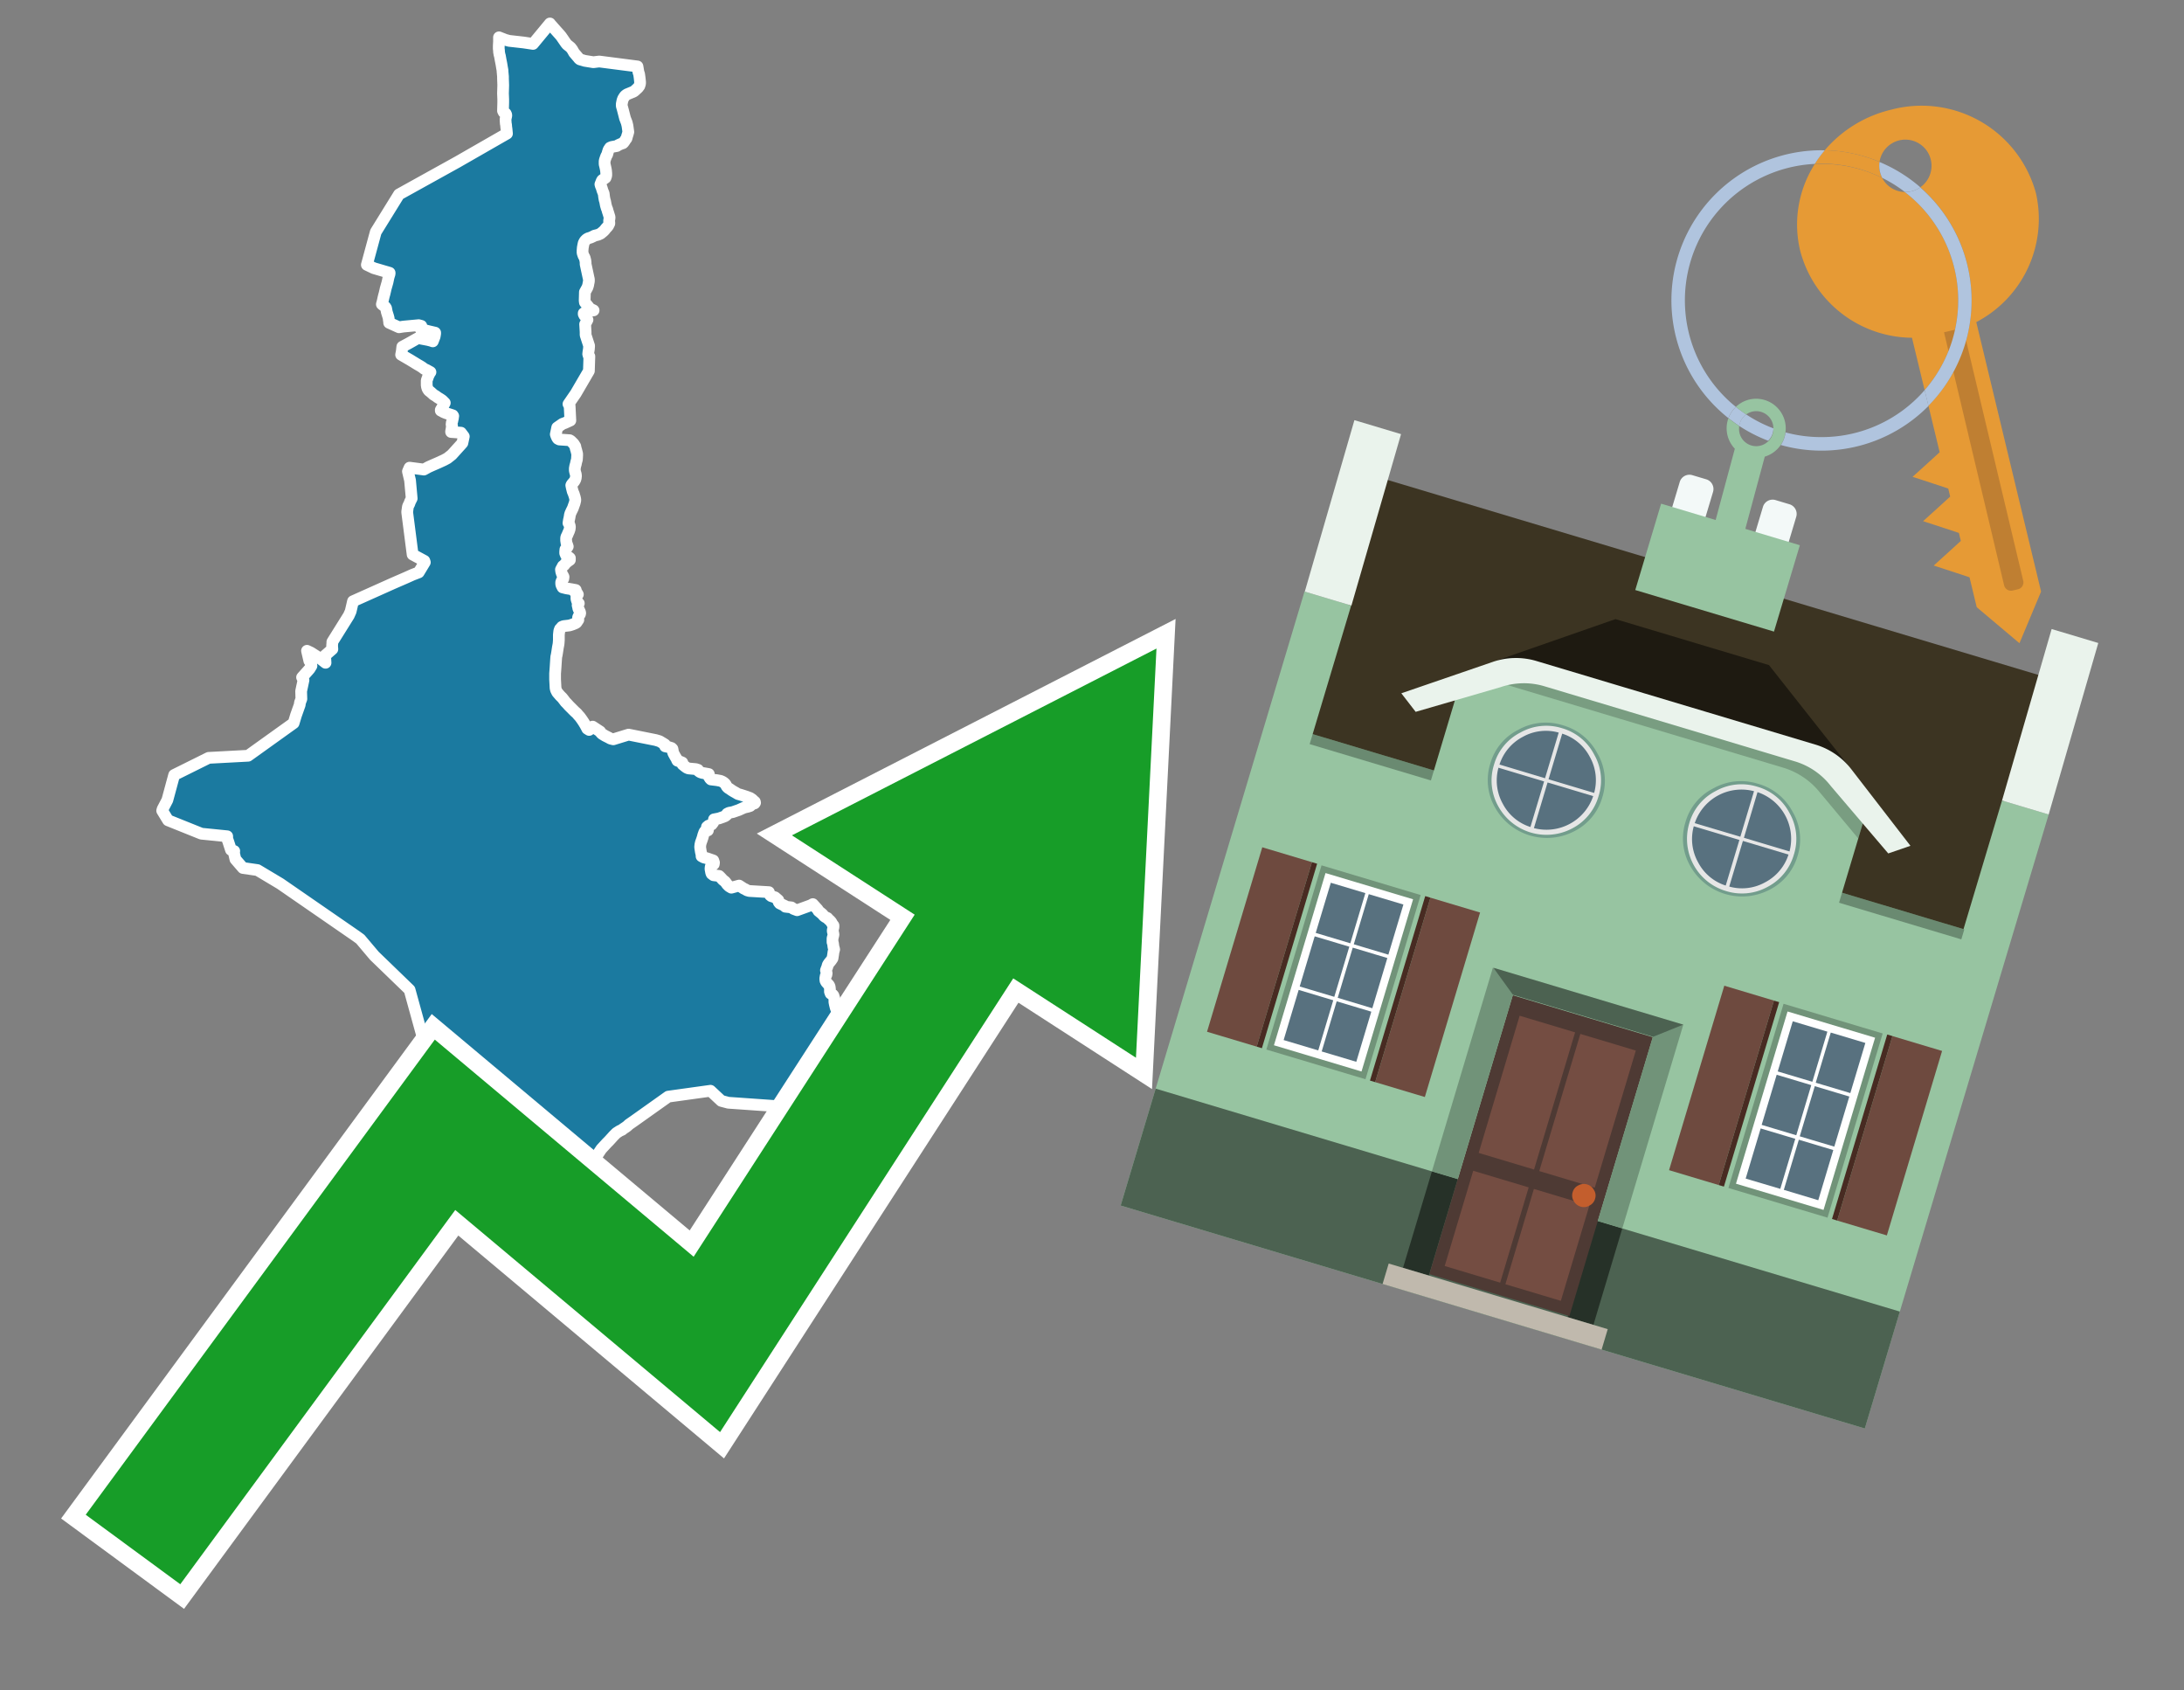<svg id="Text" xmlns="http://www.w3.org/2000/svg" width="93.05" height="72" viewBox="0 0 93.05 72"><rect x="0" y="0" width="93.05" height="72" fill="#808080" stroke="none"/><polygon points="19.64,18.43 19.22,18.4 19.22,18.37 19.24,18.27 19.25,18.18 19.26,18.14 19.25,18.11 19.24,18.08 19.25,17.99 19.27,17.94 19.28,17.88 19.3,17.8 19.3,17.76 19.31,17.72 19.29,17.69 19.17,17.65 19.04,17.61 18.96,17.58 18.89,17.55 18.84,17.52 18.78,17.49 18.78,17.46 18.84,17.36 18.86,17.33 18.95,17.16 18.85,17.06 18.81,17.03 18.75,16.99 18.65,16.93 18.57,16.87 18.47,16.81 18.36,16.71 18.31,16.67 18.27,16.64 18.25,16.61 18.23,16.58 18.21,16.54 18.19,16.47 18.18,16.4 18.18,16.35 18.18,16.3 18.18,16.26 18.18,16.21 18.2,16.15 18.22,16.1 18.24,16.03 18.27,15.97 18.31,15.89 18.34,15.85 18.18,15.76 18.07,15.71 18.02,15.67 17.98,15.64 17.9,15.59 17.83,15.55 17.73,15.49 17.65,15.44 17.55,15.38 17.47,15.33 17.4,15.29 17.28,15.22 17.09,15.11 17.12,14.95 17.14,14.77 17.42,14.62 17.72,14.45 17.81,14.4 18.23,14.48 18.35,14.51 18.44,14.54 18.51,14.36 18.52,14.33 18.54,14.21 18.54,14.17 18.28,14.11 18.16,14.08 18.05,14.04 17.92,14.01 17.94,13.97 17.95,13.88 17.84,13.85 17.19,13.91 17,13.94 16.58,13.75 16.58,13.72 16.58,13.69 16.57,13.66 16.56,13.56 16.54,13.48 16.48,13.29 16.45,13.13 16.42,13.08 16.27,12.96 16.3,12.85 16.34,12.67 16.36,12.59 16.38,12.52 16.42,12.35 16.43,12.3 16.51,12.02 16.55,11.83 16.56,11.79 16.6,11.66 16.6,11.62 16.5,11.59 16.36,11.55 16.26,11.52 15.92,11.42 15.86,11.39 15.63,11.28 16.01,9.88 17,8.28 19.49,6.9 21.6,5.69 21.58,5.49 21.57,5.43 21.56,5.31 21.55,5.27 21.54,5.13 21.54,5.07 21.57,4.93 21.57,4.9 21.56,4.86 21.54,4.83 21.46,4.78 21.43,4.72 21.44,4.36 21.44,4.23 21.43,3.98 21.44,3.63 21.43,3.34 21.43,3.26 21.41,3.04 21.41,3 21.39,2.89 21.36,2.71 21.33,2.56 21.3,2.39 21.28,2.32 21.26,2.2 21.26,2.15 21.25,2.08 21.25,1.99 21.25,1.95 21.26,1.77 21.26,1.59 21.36,1.63 21.44,1.66 21.51,1.69 21.69,1.74 22.31,1.81 22.71,1.87 23.43,1 23.45,1.03 23.86,1.49 23.91,1.55 24.11,1.84 24.16,1.9 24.31,2.02 24.38,2.11 24.46,2.25 24.64,2.46 24.67,2.5 24.71,2.53 24.91,2.59 25.28,2.65 25.53,2.62 27.16,2.83 27.2,3.07 27.23,3.16 27.25,3.3 27.26,3.39 27.27,3.49 27.27,3.56 27.24,3.66 27.18,3.74 27.05,3.86 27,3.9 26.71,4.02 26.64,4.07 26.6,4.12 26.55,4.2 26.52,4.28 26.49,4.43 26.49,4.51 26.51,4.58 26.53,4.65 26.63,5.04 26.7,5.22 26.73,5.34 26.74,5.4 26.77,5.62 26.74,5.73 26.72,5.79 26.7,5.87 26.69,5.9 26.65,5.95 26.62,6 26.57,6.07 26.54,6.1 26.45,6.13 26.34,6.18 26.28,6.22 26.06,6.26 25.99,6.29 25.93,6.38 25.9,6.47 25.87,6.58 25.83,6.65 25.8,6.73 25.77,6.82 25.76,6.87 25.76,6.99 25.78,7.07 25.8,7.16 25.81,7.21 25.82,7.27 25.83,7.38 25.83,7.48 25.8,7.57 25.73,7.62 25.66,7.67 25.64,7.7 25.58,7.85 25.6,7.92 25.62,7.96 25.65,8.05 25.66,8.09 25.69,8.17 25.72,8.24 25.74,8.4 25.76,8.51 25.78,8.57 25.81,8.73 25.82,8.77 25.85,8.87 25.87,8.91 25.89,8.99 25.92,9.08 25.95,9.18 25.97,9.24 25.97,9.28 25.95,9.42 25.96,9.47 25.96,9.52 25.93,9.58 25.91,9.62 25.87,9.67 25.83,9.71 25.79,9.76 25.75,9.81 25.71,9.85 25.59,9.95 25.48,10 25.32,10.04 25.27,10.07 25.16,10.12 25.06,10.15 24.99,10.19 24.92,10.26 24.87,10.35 24.85,10.44 24.83,10.55 24.82,10.67 24.82,10.77 24.86,10.89 24.91,10.98 24.94,11.1 24.95,11.18 24.95,11.25 25.09,11.9 25.09,11.98 25.07,12.08 25.06,12.14 25.03,12.24 24.92,12.44 24.91,12.8 24.92,12.88 25.15,13.16 25.23,13.19 25.29,13.22 25.03,13.25 24.87,13.34 24.87,13.38 24.9,13.44 24.98,13.51 25.03,13.62 24.93,13.81 24.95,14.14 24.95,14.27 25.1,14.73 25.09,14.87 25.07,14.99 25.06,15.08 25.08,15.15 25.11,15.18 25.09,15.8 24.53,16.76 24.22,17.21 24.27,17.3 24.3,17.91 24.06,18.02 23.97,18.05 23.74,18.21 23.68,18.5 23.7,18.56 23.74,18.65 23.77,18.69 23.83,18.72 24.27,18.75 24.32,18.78 24.37,18.83 24.44,18.9 24.51,19.01 24.53,19.11 24.55,19.17 24.57,19.25 24.59,19.33 24.59,19.4 24.58,19.57 24.55,19.68 24.53,19.78 24.51,19.84 24.49,19.95 24.49,20.04 24.51,20.13 24.53,20.19 24.54,20.27 24.53,20.36 24.51,20.43 24.47,20.5 24.36,20.63 24.34,20.67 24.36,20.77 24.38,20.85 24.4,20.93 24.45,21.05 24.48,21.15 24.49,21.18 24.51,21.27 24.51,21.32 24.49,21.4 24.48,21.44 24.44,21.55 24.42,21.61 24.4,21.66 24.35,21.76 24.3,21.87 24.28,21.94 24.27,22.01 24.25,22.11 24.24,22.15 24.22,22.28 24.25,22.32 24.28,22.42 24.28,22.46 24.27,22.54 24.24,22.63 24.22,22.67 24.17,22.79 24.13,22.87 24.12,22.92 24.12,23.02 24.14,23.15 24.16,23.19 24.19,23.28 24.17,23.31 24.09,23.4 24.08,23.5 24.08,23.56 24.12,23.66 24.23,23.73 24.28,23.77 24.28,23.85 24.18,23.92 24.09,24 24.04,24.07 23.98,24.11 23.9,24.26 23.91,24.34 23.94,24.44 23.98,24.51 24.01,24.57 24,24.65 23.94,24.72 23.91,24.8 23.91,24.87 23.92,24.92 23.97,25.02 24.13,25.06 24.37,25.1 24.53,25.13 24.46,25.16 24.47,25.19 24.56,25.22 24.62,25.32 24.56,25.39 24.56,25.51 24.58,25.58 24.61,25.66 24.66,25.7 24.61,25.78 24.63,25.86 24.64,25.92 24.67,25.98 24.71,26.07 24.72,26.11 24.71,26.16 24.65,26.25 24.63,26.3 24.63,26.34 24.63,26.37 24.64,26.4 24.6,26.46 24.56,26.52 24.51,26.55 24.39,26.6 24.26,26.64 24.01,26.67 23.94,26.7 23.9,26.75 23.86,26.79 23.83,26.87 23.82,26.95 23.81,27.04 23.81,27.1 23.81,27.2 23.81,27.26 23.8,27.4 23.79,27.47 23.77,27.57 23.74,27.77 23.73,27.83 23.72,27.89 23.7,27.98 23.69,28.11 23.67,28.42 23.65,28.69 23.65,28.82 23.65,28.94 23.66,29.12 23.67,29.31 23.69,29.39 23.74,29.49 23.86,29.63 23.9,29.67 23.96,29.73 24.03,29.82 24.09,29.9 24.15,29.96 24.24,30.06 24.31,30.13 24.38,30.2 24.46,30.28 24.49,30.31 24.58,30.39 24.62,30.44 24.71,30.54 24.79,30.65 24.87,30.77 24.93,30.87 24.99,30.98 25.02,31.04 25.1,31.09 25.16,31.01 25.25,30.95 25.57,31.16 25.59,31.2 25.65,31.26 25.78,31.34 25.94,31.42 26.01,31.46 26.13,31.49 26.78,31.29 27.28,31.39 27.93,31.52 28.1,31.57 28.2,31.63 28.25,31.66 28.33,31.71 28.34,31.75 28.34,31.79 28.48,31.82 28.61,31.86 28.65,31.9 28.66,31.95 28.67,32.01 28.68,32.06 28.71,32.12 28.77,32.23 28.82,32.31 28.84,32.36 28.86,32.4 29,32.45 29.07,32.48 29.06,32.51 29.08,32.56 29.14,32.61 29.19,32.65 29.26,32.7 29.33,32.73 29.65,32.76 29.74,32.79 29.76,32.84 29.83,32.89 29.92,32.92 30.2,32.97 30.2,33.04 30.2,33.08 30.25,33.16 30.29,33.2 30.54,33.23 30.7,33.26 30.79,33.3 30.86,33.35 30.91,33.4 30.93,33.44 30.97,33.51 31.02,33.56 31.1,33.61 31.17,33.66 31.25,33.71 31.34,33.76 31.44,33.82 31.55,33.85 31.8,33.93 31.88,33.96 31.96,33.99 32.05,34.05 32.11,34.11 32.16,34.15 32.17,34.19 32.15,34.22 32.03,34.26 32,34.29 31.96,34.33 31.87,34.36 31.7,34.4 31.48,34.5 31.22,34.59 31.06,34.62 30.98,34.66 30.97,34.7 30.9,34.76 30.8,34.8 30.63,34.86 30.42,34.9 30.41,34.97 30.4,35.01 30.38,35.04 30.36,35.07 30.32,35.12 30.18,35.17 30.12,35.22 30.17,35.3 30.16,35.37 30.04,35.4 30.01,35.44 29.96,35.58 29.94,35.66 29.9,35.78 29.86,35.89 29.84,35.98 29.83,36.08 29.84,36.15 29.86,36.28 29.89,36.41 29.89,36.47 29.98,36.52 30.13,36.56 30.39,36.65 30.42,36.74 30.41,36.81 30.28,36.92 30.27,37.01 30.3,37.17 30.32,37.22 30.4,37.28 30.64,37.31 30.7,37.37 30.8,37.48 30.89,37.55 30.93,37.6 30.98,37.67 31.06,37.75 31.11,37.78 31.16,37.81 31.49,37.72 31.69,37.85 31.76,37.88 31.82,37.92 31.92,37.95 32.76,38 32.77,38.06 32.81,38.13 32.86,38.17 33.02,38.22 33.16,38.34 33.18,38.43 33.22,38.48 33.45,38.59 33.46,38.62 33.72,38.65 33.8,38.71 33.96,38.77 34.54,38.56 34.63,38.51 34.84,38.74 34.87,38.8 34.98,38.89 35.03,38.93 35.09,39 35.12,39.03 35.18,39.07 35.25,39.1 35.3,39.16 35.36,39.21 35.42,39.28 35.44,39.32 35.47,39.37 35.51,39.42 35.51,39.49 35.48,39.62 35.48,39.67 35.5,39.74 35.51,39.81 35.49,39.9 35.47,39.97 35.47,40.05 35.47,40.13 35.49,40.18 35.5,40.26 35.51,40.34 35.53,40.4 35.54,40.44 35.51,40.55 35.5,40.63 35.47,40.82 35.41,40.91 35.32,41.02 35.28,41.08 35.26,41.12 35.25,41.18 35.22,41.25 35.19,41.33 35.22,41.45 35.21,41.52 35.18,41.57 35.17,41.63 35.16,41.68 35.17,41.77 35.2,41.83 35.27,41.91 35.3,41.94 35.33,41.98 35.35,42.04 35.36,42.13 35.36,42.19 35.36,42.24 35.39,42.32 35.48,42.37 35.51,42.41 35.53,42.48 35.55,42.54 35.55,42.62 35.55,42.68 35.57,42.78 35.6,42.9 35.61,42.94 35.65,43.02 35.72,43.07 35.82,43.12 35.88,43.17 35.92,43.2 35.95,43.23 35.98,43.29 36.01,43.33 36.05,43.37 36.1,43.42 36.14,43.5 36.17,43.54 36.22,43.58 36.48,43.64 36.52,43.69 36.58,43.73 36.73,43.77 36.84,43.8 36.97,43.85 37.06,43.93 37.13,44.02 37.16,44.06 37.27,44.1 37.69,43.97 37.93,43.9 39.54,43.61 39.83,43.45 40.09,44.14 40.05,44.18 40.01,44.23 39.99,44.27 39.95,44.37 39.89,44.44 39.81,44.51 39.77,44.55 39.75,44.58 39.67,44.74 39.62,44.82 39.57,44.88 39.49,44.95 39.41,45.02 39.35,45.06 39.27,45.12 39.22,45.16 39.12,45.28 39.06,45.4 39.04,45.47 39.05,45.53 39.05,45.64 39.02,45.76 39,45.83 38.95,45.91 38.9,45.96 38.88,46.01 38.87,46.1 38.87,46.15 38.84,46.25 38.81,46.29 38.75,46.34 38.65,46.37 38.53,46.43 38.5,46.53 38.47,46.57 38.42,46.6 38.39,46.63 38.2,46.5 38.11,46.22 37.71,45.88 36.67,46.06 36.32,46.68 36.31,46.74 36.3,46.77 36.27,46.81 36.24,46.86 36.22,46.94 36.1,47 36.03,47.04 35.92,47.07 35.87,47.11 35.8,47.18 35.77,47.22 35.73,47.27 35.68,47.33 35.65,47.36 35.61,47.42 35.59,47.46 35.56,47.49 35.39,47.39 35.12,47.56 35.09,47.64 35.08,47.71 35.06,47.77 35.04,47.84 35.01,47.87 34.72,47.81 34.24,47.6 34.09,47.53 33.76,47.3 33.6,47.15 31.03,46.97 30.73,46.89 30.27,46.46 28.47,46.71 27.02,47.74 26.79,47.9 26.75,47.94 26.69,47.99 26.54,48.09 26.51,48.12 26.4,48.17 26.26,48.26 26.18,48.34 26.14,48.38 26.05,48.48 25.94,48.6 25.85,48.69 25.74,48.81 25.62,48.94 25.56,49.03 25.5,49.12 25.45,49.2 25.41,49.31 25.4,49.41 25.41,49.46 25.43,49.52 25.46,49.58 25.55,49.61 25.6,49.67 25.57,49.7 25.56,49.79 25.54,49.88 25.5,49.94 25.47,49.98 25.43,50.03 25.39,50.09 24.84,49.91 24.23,49.74 24.15,49.82 24.03,50.18 24,50.24 23.98,50.31 23.96,50.44 23.95,50.49 23.94,50.54 23.93,50.59 23.9,50.63 23.85,50.66 23.79,50.7 23.71,50.76 23.62,50.82 23.49,50.85 23.36,50.88 23.24,50.91 22.99,50.96 22.72,50.99 21.05,50.28 20.74,50.13 20.36,49.64 20.26,49.23 20.09,49.06 20.01,48.97 19.95,48.9 19.9,48.86 19.83,48.78 19.71,48.66 19.62,48.56 19.57,48.51 19.51,48.43 19.2,48.2 19.15,48.05 19.01,48.02 17.45,48.23 17.26,48.29 18.05,47.67 17.78,46.18 18.85,45.67 18.86,45.5 18.63,45.23 18.15,44.7 17.45,42.16 15.95,40.71 15.35,40 15.17,39.87 15.04,39.78 11.94,37.64 10.97,37.06 10.35,36.97 10.03,36.6 9.97,36.34 9.98,36.25 9.84,36.2 9.73,35.86 9.68,35.72 9.68,35.62 8.58,35.51 7.16,34.94 6.91,34.53 6.93,34.46 7.13,34.08 7.42,33.01 8.89,32.28 10.57,32.19 12.51,30.8 12.61,30.47 12.77,30.02 12.78,29.93 12.84,29.77 12.83,29.44 12.93,28.97 12.87,28.85 13.13,28.56 13.19,28.49 13.27,28.36 13.26,28.3 13.24,28.26 13.21,28.18 13.18,28.15 13.08,27.72 13.25,27.8 13.64,28.05 13.87,28.23 13.85,27.92 14.16,27.65 14.15,27.51 14.16,27.37 14.16,27.34 14.86,26.22 14.94,26.04 15.04,25.61 16.76,24.84 17.29,24.61 17.58,24.48 17.84,24.38 18.1,23.95 18.08,23.89 17.58,23.62 17.35,21.83 17.35,21.79 17.36,21.72 17.38,21.58 17.41,21.51 17.43,21.48 17.47,21.37 17.54,21.23 17.47,20.46 17.38,20.08 17.45,19.92 18.06,20 18.26,19.89 18.44,19.81 18.67,19.71 18.91,19.6 19.06,19.52 19.25,19.37 19.53,19.06 19.63,18.95 19.7,18.87 19.76,18.59 " fill="#1b7aa0" stroke="#fff" stroke-linejoin="round" stroke-width="0.5"/><polygon points="49.272 27.624 33.741 35.58 38.97 38.959 29.553 53.529 18.525 44.281 3.652 64.518 7.681 67.479 19.396 51.538 30.678 60.999 43.169 41.673 48.398 45.053 49.272 27.624" fill="none" stroke="#fff" stroke-miterlimit="10" stroke-width="1.5"/><polygon points="49.272 27.624 33.741 35.58 38.97 38.959 29.553 53.529 18.525 44.281 3.652 64.518 7.681 67.479 19.396 51.538 30.678 60.999 43.169 41.673 48.398 45.053 49.272 27.624" fill="#179d28"/><path d="M80.19,7.577a1.16,1.16,0,0,1-.094-.251,1.114,1.114,0,0,1-.018-.429A6.367,6.367,0,0,0,77.743,6.4a5.269,5.269,0,0,0-.423.577c.1,0,.192-.007.288-.007A5.794,5.794,0,0,1,80.19,7.577Z" fill="#e69a35"/><path d="M77.608,6.4A6.394,6.394,0,0,0,73.64,17.81a1.26,1.26,0,0,1,.317-.48A5.821,5.821,0,0,1,77.32,6.981a5.269,5.269,0,0,1,.423-.577Z" fill="#b0c4de"/><path d="M84.2,13.72a4.962,4.962,0,0,0,2.545-5.48,5.047,5.047,0,0,0-6.179-3.566A5.322,5.322,0,0,0,77.743,6.4a6.367,6.367,0,0,1,2.335.493,1.114,1.114,0,1,1,1.736,1.084,6.392,6.392,0,0,1,.347,9.3l.479,1.985-.438.4-.716.648.92.3.6.2.082.341-.438.4-.716.648.92.3.605.2.082.341-.438.4-.716.649.92.3.605.2.307,1.274,1.821,1.534.921-2.2Z" fill="#e69a35"/><path d="M81.154,8.179a1.115,1.115,0,0,1-.964-.6,5.794,5.794,0,0,0-2.582-.6c-.1,0-.192,0-.288.007a4.783,4.783,0,0,0-.625,3.685,4.962,4.962,0,0,0,4.765,3.715L82,16.617a5.82,5.82,0,0,0-.846-8.438Z" fill="#e69a35"/><path d="M74.1,18.142a6.386,6.386,0,0,0,1.232.63.73.73,0,0,0,.224-.527h0a5.783,5.783,0,0,1-1.159-.593A.733.733,0,0,0,74.1,18.142Z" fill="#b0c4de"/><path d="M74.4,17.652q-.228-.152-.44-.322a1.26,1.26,0,0,0-.317.48c.148.117.3.228.46.332A.733.733,0,0,1,74.4,17.652Z" fill="#b0c4de"/><path d="M74.824,16.984a1.257,1.257,0,0,0-.867.346c.141.114.288.222.44.322a.731.731,0,0,1,1.159.593h0a.732.732,0,1,1-1.463,0,.7.7,0,0,1,.007-.1c-.158-.1-.312-.215-.46-.332a1.258,1.258,0,0,0,.273,1.3l-.979,3.635,1.275.341.98-3.639a1.266,1.266,0,0,0,.681-.5,1.249,1.249,0,0,0,.2-.538,1.328,1.328,0,0,0,.012-.168A1.262,1.262,0,0,0,74.824,16.984Z" fill="#97c4a1"/><path d="M85.974,25.1l-.226.053a.3.3,0,0,1-.362-.223l-2.56-10.777.81-.193L86.2,24.736A.3.3,0,0,1,85.974,25.1Z" fill="#bf7f32"/><path d="M80.1,7.326a1.16,1.16,0,0,0,.094.251,5.833,5.833,0,0,1,.964.6,1.137,1.137,0,0,0,.287-.031,1.108,1.108,0,0,0,.373-.167A6.371,6.371,0,0,0,80.078,6.9,1.114,1.114,0,0,0,80.1,7.326Z" fill="#b0c4de"/><path d="M77.608,18.618a5.836,5.836,0,0,1-1.534-.2,1.24,1.24,0,0,1-.2.537,6.4,6.4,0,0,0,6.291-1.666L82,16.617A5.807,5.807,0,0,1,77.608,18.618Z" fill="#b0c4de"/><path d="M81.814,7.981a1.108,1.108,0,0,1-.373.167,1.137,1.137,0,0,1-.287.031A5.82,5.82,0,0,1,82,16.617l.161.667a6.392,6.392,0,0,0-.347-9.3Z" fill="#b0c4de"/><polygon points="83.79 39.753 55.78 31.364 58.988 20.404 86.964 28.783 83.79 39.753 83.79 39.753" fill="#3c3422" fill-rule="evenodd"/><polygon points="81.705 53.32 87.284 34.692 85.297 34.097 83.656 39.575 55.926 31.269 57.567 25.791 55.579 25.196 47.746 51.348 79.451 60.844 81.705 53.32" fill="#97c4a1" fill-rule="evenodd"/><rect x="69.522" y="21.148" width="0.444" height="28.983" transform="translate(15.592 92.226) rotate(-73.326)" opacity="0.3"/><polygon points="87.284 34.692 85.297 34.097 87.411 26.793 89.398 27.388 87.284 34.692 87.284 34.692" fill="#eaf3ec" fill-rule="evenodd"/><polygon points="57.578 25.794 55.591 25.199 57.705 17.896 59.692 18.491 57.578 25.794 57.578 25.794" fill="#eaf3ec" fill-rule="evenodd"/><polygon points="79.451 60.844 80.943 55.865 49.238 46.369 47.747 51.348 79.451 60.844 79.451 60.844" fill="#4c6251" fill-rule="evenodd"/><path d="M71.566,20.528l-.522,1.743,1.418.425.523-1.744a.432.432,0,0,0-.289-.536l-.593-.177A.431.431,0,0,0,71.566,20.528Z" fill="#f3f9f8" fill-rule="evenodd"/><path d="M75.111,21.589l-.522,1.743,1.418.425.522-1.743a.43.43,0,0,0-.289-.536l-.593-.178A.43.43,0,0,0,75.111,21.589Z" fill="#f3f9f8" fill-rule="evenodd"/><polygon points="75.368 28.329 68.829 26.37 63.807 28.121 78.733 32.591 75.368 28.329" fill="#1e1a11"/><polygon points="78.248 32.422 64.442 28.287 62.236 28.998 60.064 36.247 77.453 41.455 79.651 34.116 78.248 32.422" fill="#97c4a1"/><path d="M77.74,32.516S65.088,28.725,65,28.7l-.938.43,11.892,3.562a3.175,3.175,0,0,1,1.532,1l1.685,2.02.327-1.09Z" fill-rule="evenodd" opacity="0.2"/><path d="M77.35,31.716,65.458,28.154a3.041,3.041,0,0,0-1.854.037l-3.9,1.339.611.79,3.626-1.054a3.045,3.045,0,0,1,1.855-.037l10.673,3.2A3.028,3.028,0,0,1,78,33.477l2.45,2.874.945-.325-2.518-3.26A3.036,3.036,0,0,0,77.35,31.716Z" fill="#eaf3ec"/><polygon points="76.683 23.223 70.773 21.453 69.671 25.132 75.581 26.902 76.683 23.223 76.683 23.223" fill="#97c4a1" fill-rule="evenodd"/><g id="Symbol_9_0_Layer2_0_MEMBER_8_MEMBER_21_MEMBER_0_FILL" data-name="Symbol 9 0 Layer2 0 MEMBER 8 MEMBER 21 MEMBER 0 FILL"><path d="M66.584,30.892a2.39,2.39,0,0,0-1.891.189,2.317,2.317,0,0,0-1.2,1.448A2.345,2.345,0,0,0,63.7,34.4a2.528,2.528,0,0,0,3.367,1.008,2.339,2.339,0,0,0,1.2-1.447,2.313,2.313,0,0,0-.208-1.87A2.394,2.394,0,0,0,66.584,30.892Z" fill="#729d8c"/></g><g id="Symbol_9_0_Layer2_0_MEMBER_8_MEMBER_21_MEMBER_1_FILL" data-name="Symbol 9 0 Layer2 0 MEMBER 8 MEMBER 21 MEMBER 1 FILL"><path d="M66.547,31.016a2.241,2.241,0,0,0-1.769.185,2.213,2.213,0,0,0-1.127,1.376,2.239,2.239,0,0,0,.185,1.768,2.341,2.341,0,0,0,3.145.942,2.234,2.234,0,0,0,1.126-1.376,2.207,2.207,0,0,0-.185-1.768A2.237,2.237,0,0,0,66.547,31.016Z" fill="#e6e6e6"/></g><g id="Symbol_9_0_Layer2_0_MEMBER_8_MEMBER_21_MEMBER_2_MEMBER_0_FILL" data-name="Symbol 9 0 Layer2 0 MEMBER 8 MEMBER 21 MEMBER 2 MEMBER 0 FILL"><path d="M65.787,33.284,63.843,32.7a2.036,2.036,0,0,0,.186,1.539,2.015,2.015,0,0,0,1.175.986Z" fill="#58717f"/></g><g id="Symbol_9_0_Layer2_0_MEMBER_8_MEMBER_21_MEMBER_2_MEMBER_1_FILL" data-name="Symbol 9 0 Layer2 0 MEMBER 8 MEMBER 21 MEMBER 2 MEMBER 1 FILL"><path d="M65.827,33.148l.582-1.944a2.01,2.01,0,0,0-1.523.178,2.037,2.037,0,0,0-1,1.183Z" fill="#58717f"/></g><g id="Symbol_9_0_Layer2_0_MEMBER_8_MEMBER_21_MEMBER_2_MEMBER_2_FILL" data-name="Symbol 9 0 Layer2 0 MEMBER 8 MEMBER 21 MEMBER 2 MEMBER 2 FILL"><path d="M67.878,33.91l-1.943-.582-.582,1.944a2.1,2.1,0,0,0,2.525-1.362Z" fill="#58717f"/></g><g id="Symbol_9_0_Layer2_0_MEMBER_8_MEMBER_21_MEMBER_2_MEMBER_3_FILL" data-name="Symbol 9 0 Layer2 0 MEMBER 8 MEMBER 21 MEMBER 2 MEMBER 3 FILL"><path d="M66.558,31.249l-.582,1.943,1.943.582a2.031,2.031,0,0,0-.186-1.539A2.009,2.009,0,0,0,66.558,31.249Z" fill="#58717f"/></g><g id="Symbol_9_0_Layer2_0_MEMBER_8_MEMBER_21_MEMBER_0_FILL-2" data-name="Symbol 9 0 Layer2 0 MEMBER 8 MEMBER 21 MEMBER 0 FILL"><path d="M74.9,33.384a2.4,2.4,0,0,0-1.891.189,2.316,2.316,0,0,0-1.2,1.448,2.341,2.341,0,0,0,.209,1.87A2.527,2.527,0,0,0,75.387,37.9a2.345,2.345,0,0,0,1.2-1.447,2.314,2.314,0,0,0-.209-1.87A2.389,2.389,0,0,0,74.9,33.384Z" fill="#729d8c"/></g><g id="Symbol_9_0_Layer2_0_MEMBER_8_MEMBER_21_MEMBER_1_FILL-2" data-name="Symbol 9 0 Layer2 0 MEMBER 8 MEMBER 21 MEMBER 1 FILL"><path d="M74.867,33.508a2.239,2.239,0,0,0-1.768.185,2.21,2.21,0,0,0-1.127,1.376,2.316,2.316,0,0,0,1.564,2.883,2.261,2.261,0,0,0,1.765-.173A2.237,2.237,0,0,0,76.428,36.4a2.209,2.209,0,0,0-.185-1.769A2.239,2.239,0,0,0,74.867,33.508Z" fill="#e6e6e6"/></g><g id="Symbol_9_0_Layer2_0_MEMBER_8_MEMBER_21_MEMBER_2_MEMBER_0_FILL-2" data-name="Symbol 9 0 Layer2 0 MEMBER 8 MEMBER 21 MEMBER 2 MEMBER 0 FILL"><path d="M74.107,35.776l-1.943-.582a2.031,2.031,0,0,0,.186,1.539,2.009,2.009,0,0,0,1.175.986Z" fill="#58717f"/></g><g id="Symbol_9_0_Layer2_0_MEMBER_8_MEMBER_21_MEMBER_2_MEMBER_1_FILL-2" data-name="Symbol 9 0 Layer2 0 MEMBER 8 MEMBER 21 MEMBER 2 MEMBER 1 FILL"><path d="M74.148,35.64,74.73,33.7a2.1,2.1,0,0,0-2.525,1.362Z" fill="#58717f"/></g><g id="Symbol_9_0_Layer2_0_MEMBER_8_MEMBER_21_MEMBER_2_MEMBER_2_FILL-2" data-name="Symbol 9 0 Layer2 0 MEMBER 8 MEMBER 21 MEMBER 2 MEMBER 2 FILL"><path d="M76.2,36.4l-1.943-.582-.582,1.944a2.015,2.015,0,0,0,1.523-.178A2.036,2.036,0,0,0,76.2,36.4Z" fill="#58717f"/></g><g id="Symbol_9_0_Layer2_0_MEMBER_8_MEMBER_21_MEMBER_2_MEMBER_3_FILL-2" data-name="Symbol 9 0 Layer2 0 MEMBER 8 MEMBER 21 MEMBER 2 MEMBER 3 FILL"><path d="M74.879,33.741,74.3,35.684l1.943.582a2.1,2.1,0,0,0-1.361-2.525Z" fill="#58717f"/></g><polygon points="51.426 43.946 53.542 44.58 55.896 36.723 53.78 36.089 51.426 43.946 51.426 43.946" fill="#6e4a3f" fill-rule="evenodd"/><polygon points="53.542 44.58 53.764 44.647 56.117 36.789 55.896 36.723 53.542 44.58 53.542 44.58" fill="#482b22" fill-rule="evenodd"/><polygon points="60.706 46.726 58.59 46.092 60.943 38.235 63.059 38.868 60.706 46.726 60.706 46.726" fill="#6e4a3f" fill-rule="evenodd"/><polygon points="58.59 46.092 58.368 46.026 60.722 38.168 60.943 38.235 58.59 46.092 58.59 46.092" fill="#482b22" fill-rule="evenodd"/><rect x="53.146" y="39.209" width="8.19" height="4.408" transform="translate(1.145 84.365) rotate(-73.326)" fill="#719379"/><polygon points="60.205 38.304 56.474 37.187 54.277 44.522 58.008 45.639 60.205 38.304 60.205 38.304" fill="#fff" fill-rule="evenodd"/><path d="M59.792,38.527l-.64,2.136-1.474-.442.639-2.135,1.475.441Zm-1.621-.485-.64,2.136-1.474-.442L56.7,37.6l1.474.442Zm-2.158,1.84,1.475.441-.64,2.136-1.474-.441.639-2.136Zm-.683,2.282,1.474.441-.639,2.136L54.69,44.3l.64-2.135Zm.981,2.621.639-2.136,1.475.442-.64,2.135-1.474-.441Zm2.158-1.84L56.994,42.5l.64-2.136,1.474.442-.639,2.136Z" fill="#58717f" fill-rule="evenodd"/><polygon points="80.39 52.621 78.274 51.988 80.628 44.13 82.743 44.764 80.39 52.621 80.39 52.621" fill="#6e4a3f" fill-rule="evenodd"/><polygon points="78.274 51.988 78.053 51.921 80.406 44.064 80.628 44.13 78.274 51.988 78.274 51.988" fill="#482b22" fill-rule="evenodd"/><polygon points="71.111 49.842 73.227 50.476 75.58 42.619 73.464 41.985 71.111 49.842 71.111 49.842" fill="#6e4a3f" fill-rule="evenodd"/><polygon points="73.227 50.476 73.448 50.542 75.802 42.685 75.58 42.619 73.227 50.476 73.227 50.476" fill="#482b22" fill-rule="evenodd"/><rect x="72.83" y="45.105" width="8.19" height="4.408" transform="translate(9.534 107.426) rotate(-73.326)" fill="#719379"/><polygon points="76.159 43.083 79.889 44.2 77.692 51.535 73.962 50.418 76.159 43.083 76.159 43.083" fill="#fff" fill-rule="evenodd"/><path d="M76.381,43.5l1.475.442-.64,2.135-1.475-.441.64-2.136ZM78,43.981l1.474.442-.64,2.136-1.474-.442L78,43.981Zm.791,2.724-.64,2.135L76.679,48.4l.64-2.136,1.474.442Zm-.684,2.282-.639,2.135L76,50.68l.64-2.135,1.474.442Zm-2.26,1.65L74.375,50.2l.639-2.135,1.475.441-.64,2.136Zm-.791-2.724.64-2.135,1.474.441-.639,2.136-1.475-.442Z" fill="#58717f" fill-rule="evenodd"/><polygon points="67.888 56.431 69.118 52.323 68.019 51.994 66.789 56.102 67.888 56.431 67.888 56.431" fill="#263128" fill-rule="evenodd"/><polygon points="60.877 54.331 62.108 50.223 61.007 49.894 59.776 54.002 60.877 54.331 60.877 54.331" fill="#263128" fill-rule="evenodd"/><g id="Symbol_9_0_Layer2_0_MEMBER_8_MEMBER_12_MEMBER_0_FILL" data-name="Symbol 9 0 Layer2 0 MEMBER 8 MEMBER 12 MEMBER 0 FILL"><path d="M70.418,44.178l-5.965-1.786L60.9,54.27l5.964,1.786Z" fill="#4e3a34"/></g><g id="Symbol_9_0_Layer2_0_MEMBER_8_MEMBER_12_MEMBER_1_MEMBER_0_FILL" data-name="Symbol 9 0 Layer2 0 MEMBER 8 MEMBER 12 MEMBER 1 MEMBER 0 FILL"><path d="M65.358,49.815l1.75-5.843-2.363-.708L63,49.107Z" fill="#744d42"/></g><g id="Symbol_9_0_Layer2_0_MEMBER_8_MEMBER_12_MEMBER_1_MEMBER_1_FILL" data-name="Symbol 9 0 Layer2 0 MEMBER 8 MEMBER 12 MEMBER 1 MEMBER 1 FILL"><path d="M67.331,44.039l-1.75,5.842,2.364.708,1.75-5.842Z" fill="#744d42"/></g><g id="Symbol_9_0_Layer2_0_MEMBER_8_MEMBER_12_MEMBER_2_MEMBER_0_FILL" data-name="Symbol 9 0 Layer2 0 MEMBER 8 MEMBER 12 MEMBER 2 MEMBER 0 FILL"><path d="M63.915,54.633l1.215-4.058-2.363-.707-1.215,4.057Z" fill="#744d42"/></g><g id="Symbol_9_0_Layer2_0_MEMBER_8_MEMBER_12_MEMBER_2_MEMBER_1_FILL" data-name="Symbol 9 0 Layer2 0 MEMBER 8 MEMBER 12 MEMBER 2 MEMBER 1 FILL"><path d="M66.5,55.407l1.215-4.057-2.363-.708L64.138,54.7Z" fill="#744d42"/></g><g id="Symbol_9_0_Layer2_0_MEMBER_8_MEMBER_13_FILL" data-name="Symbol 9 0 Layer2 0 MEMBER 8 MEMBER 13 FILL"><path d="M67.959,51.058a.439.439,0,0,0-.045-.367.487.487,0,0,0-.669-.2.445.445,0,0,0-.239.282.457.457,0,0,0,.041.378.481.481,0,0,0,.293.242.459.459,0,0,0,.377-.042A.453.453,0,0,0,67.959,51.058Z" fill="#c35e2d"/></g><g id="Symbol_9_0_Layer2_0_MEMBER_8_MEMBER_14_FILL" data-name="Symbol 9 0 Layer2 0 MEMBER 8 MEMBER 14 FILL"><path d="M64.557,42.047l-.951-.833-2.6,8.68,1.1.329Z" fill="#719379"/></g><g id="Symbol_9_0_Layer2_0_MEMBER_8_MEMBER_15_FILL" data-name="Symbol 9 0 Layer2 0 MEMBER 8 MEMBER 15 FILL"><path d="M71.718,43.643l-1.2.19L68.072,52.01l1.046.313Z" fill="#719379"/></g><g id="Symbol_9_0_Layer2_0_MEMBER_8_MEMBER_16_FILL" data-name="Symbol 9 0 Layer2 0 MEMBER 8 MEMBER 16 FILL"><path d="M63.627,41.22l.836,1.156,5.961,1.786,1.294-.519Z" fill="#4c6251"/></g><polygon points="58.905 54.69 59.166 53.819 68.498 56.614 68.237 57.485 58.905 54.69 58.905 54.69" fill="#c0b9ad" fill-rule="evenodd"/></svg>